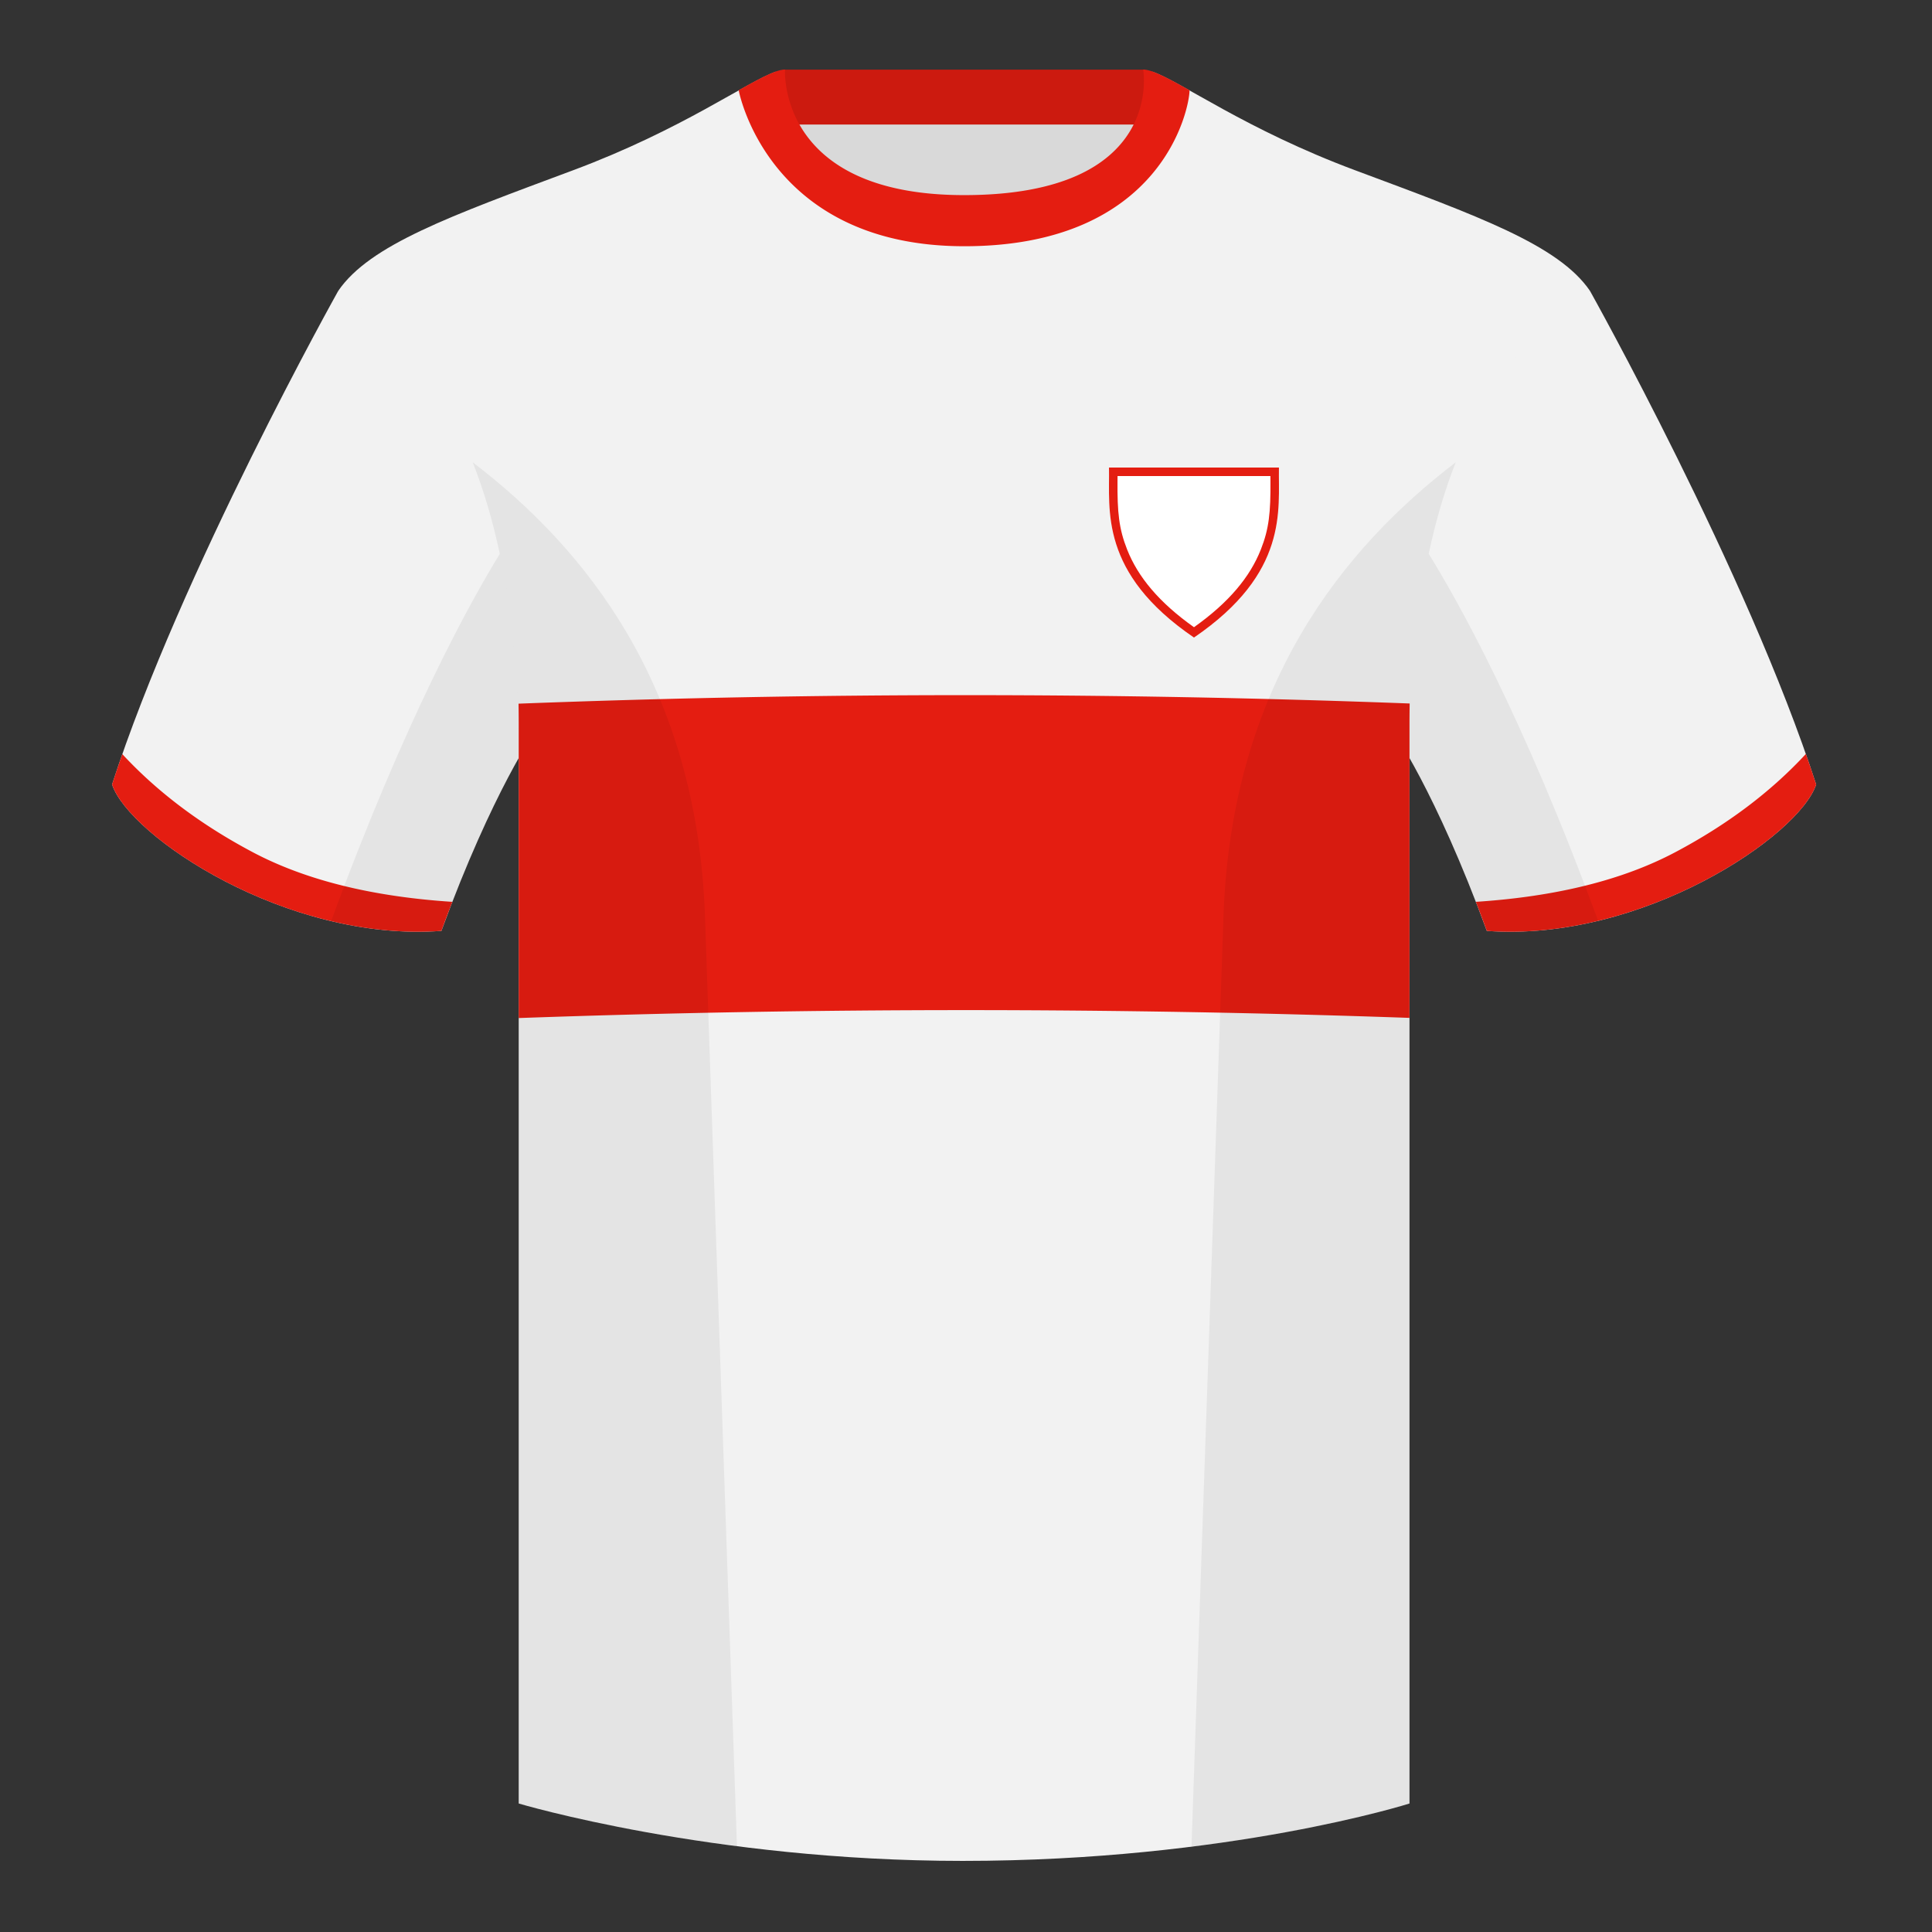 <?xml version="1.0" encoding="UTF-8"?><svg height="500" viewBox="0 0 500 500" width="500" xmlns="http://www.w3.org/2000/svg"><rect x="0" y="0" width="500" height="500" fill="#333333" stroke="none"/><g fill="none" fill-rule="evenodd"><path d="M0 0h500v500H0z"/><path d="M203.003 109.223h93.643V21.928h-93.643z" fill="#d9d9d9"/><path d="M202.864 32.228h93.458v-14.2h-93.458z" fill="#cc1a0f"/><path d="M87.548 75.258S46.785 148.058 29 203.029c4.445 13.376 45.208 40.86 85.232 37.886 13.34-36.4 24.46-52 24.46-52s2.963-95.085-51.144-113.655M411.473 75.258s40.762 72.8 58.547 127.77c-4.445 13.376-45.208 40.86-85.232 37.886-13.34-36.4-24.46-52-24.46-52s-2.963-95.085 51.145-113.655" fill="#f2f2f2"/><path d="M249.511 57.703c-50.082 0-47.798-39.47-48.742-39.14-7.516 2.618-24.133 14.936-52.439 25.495-31.873 11.885-52.626 19.315-60.782 31.2 11.114 8.915 46.694 28.97 46.694 120.345v271.14s49.658 14.855 114.885 14.855c68.929 0 115.648-14.855 115.648-14.855v-271.14c0-91.375 35.58-111.43 46.7-120.345-8.157-11.885-28.91-19.315-60.783-31.2-28.36-10.577-44.982-22.92-52.478-25.511-.927-.318 4.177 39.156-48.703 39.156z" fill="#f2f2f2"/><g fill="#e41d11"><path d="M250 179.904c38.273 0 76.547.72 114.82 2.16-.03 1.816-.045 3.662-.045 5.539v75.824A3285.9 3285.9 0 0 0 250 261.417c-38.587 0-77.173.684-115.76 2.052l.002-75.867c0-1.86-.015-3.69-.044-5.493A3037.53 3037.53 0 0 1 250 179.904zM470.02 203.029c-4.445 13.375-45.208 40.86-85.232 37.885a426.42 426.42 0 0 0-2.835-7.52c20.794-1.358 37.993-5.637 51.594-12.837 13.428-7.11 24.697-15.585 33.806-25.428a337.728 337.728 0 0 1 2.667 7.9zM65.427 220.557c13.611 7.205 30.824 11.485 51.64 12.84-.932 2.4-1.878 4.904-2.835 7.516-40.024 2.975-80.787-24.51-85.232-37.885a338.673 338.673 0 0 1 2.654-7.862c9.104 9.827 20.361 18.29 33.773 25.39zM307.852 23.345C302.08 20.105 298.124 18 295.844 18c0 0 5.881 32.495-46.335 32.495-48.52 0-46.336-32.495-46.336-32.495-2.28 0-6.235 2.105-12.002 5.345 0 0 7.368 40.38 58.402 40.38 51.479 0 58.279-35.895 58.279-40.38z"/></g><g fill-rule="nonzero"><path d="M309 165c24.581-16.76 21.794-33.1 21.989-43.998L287.01 121c.195 10.898-2.592 27.237 21.99 44z" fill="#fff"/><path d="M309 165c24.581-16.76 21.794-33.1 21.989-43.998L287.01 121c.195 10.898-2.592 27.237 21.99 44zm-17.294-22.764c-2.125-5.376-2.563-9.59-2.495-17.853l.009-1.183 39.56.002.009 1.183c.068 8.262-.37 12.477-2.495 17.853-2.79 7.06-8.24 13.67-17.294 20.083-9.054-6.413-14.503-13.024-17.294-20.085z" fill="#e41d11"/></g><path d="M413.584 238.323c-9.287 2.238-19.064 3.316-28.798 2.592-8.197-22.369-15.557-36.883-20.012-44.748v270.577s-21.102 6.71-55.867 11.11l-.544-.059c1.881-54.795 5.722-166.47 8.277-240.705 2.055-59.755 31.084-95.29 60.099-117.44-2.676 6.78-5.072 14.606-7 23.667 7.354 11.852 24.436 42.069 43.831 94.964l.014.042zM190.717 477.795c-34.248-4.401-56.477-11.05-56.477-11.05V196.171c-4.456 7.867-11.813 22.38-20.01 44.743-9.632.716-19.308-.332-28.51-2.523.005-.033.012-.065.02-.097 19.377-52.848 36.305-83.066 43.61-94.944-1.93-9.075-4.328-16.912-7.007-23.701 29.015 22.15 58.044 57.685 60.1 117.44 2.554 74.235 6.395 185.91 8.276 240.705z" fill="#000" fill-opacity=".06"/></g></svg>